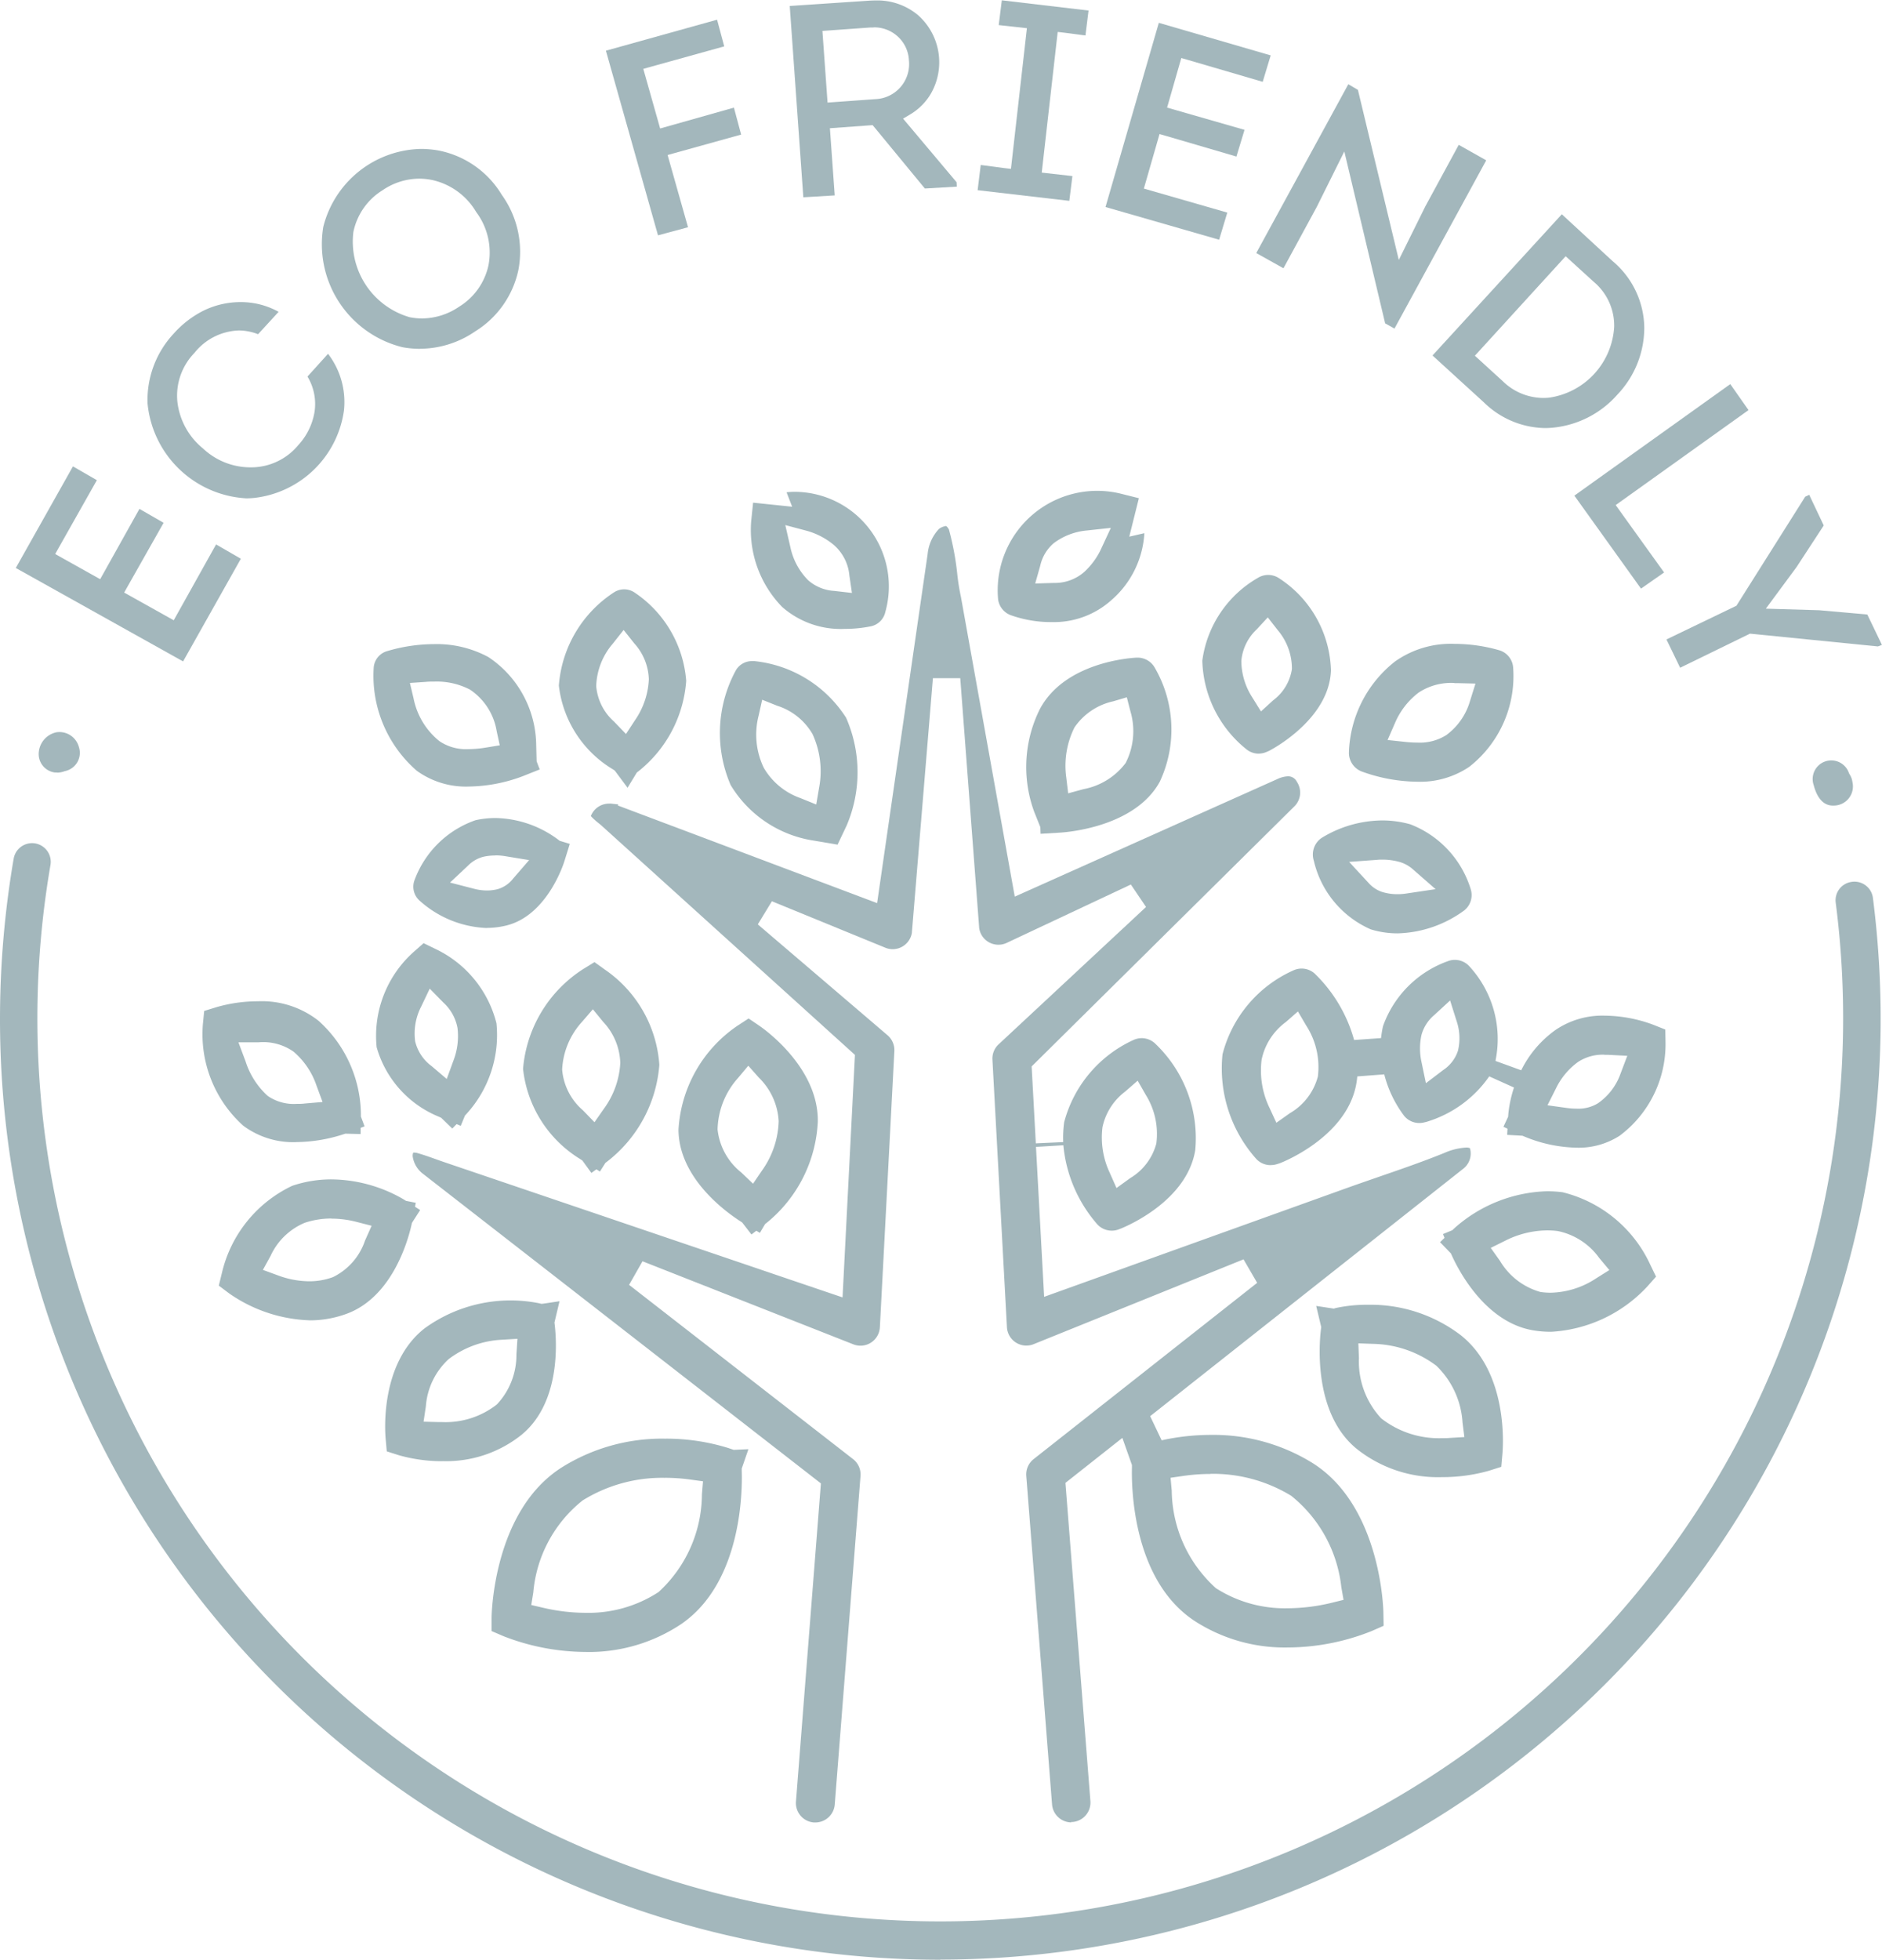 <svg xmlns="http://www.w3.org/2000/svg" width="60.761" height="63.256" viewBox="0 0 60.761 63.256"><g id="Group_84" data-name="Group 84" transform="translate(-789.021 523.043)"><path id="Path_535" data-name="Path 535" d="M117.634,1521.184l1.845-3.279.772.445-1.237,2.191-.108.193,1.452.812,1.268-2.269.78.449-1.165,2.059-.108.193,1.6.894,1.367-2.448.8.462-1.865,3.314Z" transform="translate(671.897 -2025.894)" fill="#a3b7bc"></path><path id="Path_536" data-name="Path 536" d="M140.013,1500.282a3.39,3.39,0,0,1-3.172-3.071,3.142,3.142,0,0,1,.838-2.237,3.238,3.238,0,0,1,.954-.741,2.719,2.719,0,0,1,1.186-.284h.054a2.512,2.512,0,0,1,1.2.314l-.663.723a1.7,1.7,0,0,0-.625-.121,1.908,1.908,0,0,0-1.429.724,1.98,1.98,0,0,0-.552,1.567,2.272,2.272,0,0,0,.826,1.516,2.233,2.233,0,0,0,1.534.611h.042a1.972,1.972,0,0,0,1.5-.716,2.077,2.077,0,0,0,.527-1.075,1.709,1.709,0,0,0-.228-1.14l.664-.734a2.559,2.559,0,0,1,.513,1.835,3.3,3.3,0,0,1-2.907,2.818c-.088.008-.175.012-.261.012" transform="translate(656.943 -2007.241)" fill="#a3b7bc"></path><path id="Path_537" data-name="Path 537" d="M165.355,1478.07a3.227,3.227,0,0,1-.571-.052,3.424,3.424,0,0,1-2.561-3.883,3.323,3.323,0,0,1,3.154-2.518,3.278,3.278,0,0,1,.563.05,3.071,3.071,0,0,1,2.047,1.433,3.148,3.148,0,0,1,.539,2.407,3.081,3.081,0,0,1-1.4,2,3.164,3.164,0,0,1-1.767.56m-.045-5.49a2.112,2.112,0,0,0-1.179.375,2.073,2.073,0,0,0-.94,1.346,2.541,2.541,0,0,0,1.821,2.752,2.1,2.1,0,0,0,.4.039,2.152,2.152,0,0,0,1.2-.384,2.083,2.083,0,0,0,.943-1.343,2.181,2.181,0,0,0-.4-1.71,2.2,2.2,0,0,0-1.417-1.031,2.145,2.145,0,0,0-.424-.044" transform="translate(637.235 -1989.853)" fill="#a3b7bc"></path><path id="Path_538" data-name="Path 538" d="M203.7,1453.77l3.589-1,.231.861-2.4.666-.213.06.544,1.924,2.382-.673.233.87-2.161.6-.213.06.659,2.331-.969.261Z" transform="translate(604.883 -1975.177)" fill="#a3b7bc"></path><path id="Path_539" data-name="Path 539" d="M230.51,1450.148l2.543-.17q.113-.008.222-.008a2.044,2.044,0,0,1,1.375.472,2.034,2.034,0,0,1,.412,2.544,1.9,1.9,0,0,1-.668.665l-.225.133,1.727,2.052.008.143-1.031.061-1.686-2.046-1.38.1.155,2.168-1.013.061Zm2.706.695c-.036,0-.073,0-.11,0l-1.541.11.166,2.313,1.541-.111a1.133,1.133,0,0,0,1.086-1.253,1.11,1.11,0,0,0-.389-.794,1.126,1.126,0,0,0-.753-.27" transform="translate(584.008 -1972.998)" fill="#a3b7bc"></path><path id="Path_540" data-name="Path 540" d="M257.914,1456.042l.1-.814.756.1.22.025.515-4.54-.91-.1.1-.8,2.8.33-.1.805-.676-.089-.22-.025-.515,4.54.99.112-.1.8Z" transform="translate(562.67 -1972.946)" fill="#a3b7bc"></path><path id="Path_541" data-name="Path 541" d="M276.567,1459.179l1.721-5.945,3.612,1.051-.258.853-2.415-.707-.213-.061-.459,1.6,2.5.718-.261.862-2.27-.665-.213-.061-.506,1.76,2.694.775-.264.876Z" transform="translate(548.146 -1975.54)" fill="#a3b7bc"></path><path id="Path_542" data-name="Path 542" d="M302.71,1469.9l-1.318-5.548-.891,1.792-1.074,1.978-.878-.491,2.972-5.449.31.182,1.32,5.489.857-1.73,1.078-1.985.887.5-2.962,5.431Z" transform="translate(531.031 -1982.506)" fill="#a3b7bc"></path><path id="Path_543" data-name="Path 543" d="M327.874,1488.045a2.882,2.882,0,0,1-1.965-.832l-1.656-1.511,4.175-4.558,1.639,1.512a2.847,2.847,0,0,1,1.023,2.146,3.129,3.129,0,0,1-.863,2.157,3.179,3.179,0,0,1-2.078,1.072,2.575,2.575,0,0,1-.274.014m-2.254-2.335.893.815a1.886,1.886,0,0,0,1.307.548,1.849,1.849,0,0,0,.214-.012,2.453,2.453,0,0,0,2.083-2.283,1.843,1.843,0,0,0-.666-1.459l-.9-.82Z" transform="translate(511.017 -1997.271)" fill="#a3b7bc"></path><path id="Path_544" data-name="Path 544" d="M344.942,1509.5l5.034-3.6.588.839-4.288,3.066,1.563,2.175-.746.521Z" transform="translate(494.908 -2016.545)" fill="#a3b7bc"></path><path id="Path_545" data-name="Path 545" d="M358.375,1526.716l2.259-1.088,2.22-3.519.13-.062.469.99-.877,1.342-.992,1.343,1.721.051,1.555.138.472.981-.13.049-4.13-.412-2.255,1.1Z" transform="translate(484.448 -2029.119)" fill="#a3b7bc"></path><path id="Path_546" data-name="Path 546" d="M328.922,1628.135a3.473,3.473,0,0,1-.527-.041c-1.557-.239-2.43-1.913-2.66-2.42l-.032-.07-.349-.361.144-.14-.05-.122.3-.124.061-.058a4.687,4.687,0,0,1,3-1.2,3.966,3.966,0,0,1,.5.032,4.229,4.229,0,0,1,2.835,2.346l.183.378-.279.315a4.586,4.586,0,0,1-3.125,1.466m-.108-3.274a3.057,3.057,0,0,0-1.363.336l-.462.229.3.422a2.215,2.215,0,0,0,1.3,1,2.189,2.189,0,0,0,.333.025,2.757,2.757,0,0,0,1.466-.461l.43-.27-.326-.39a2.189,2.189,0,0,0-1.341-.87,2.651,2.651,0,0,0-.335-.021" transform="translate(510.16 -2108.191)" fill="#a3b7bc"></path><path id="Path_547" data-name="Path 547" d="M295.05,1596.507a.627.627,0,0,1-.456-.195,4.387,4.387,0,0,1-1.095-3.38,4.074,4.074,0,0,1,2.284-2.709.631.631,0,0,1,.691.1,4.741,4.741,0,0,1,1.274,2.145l.87-.062a3.255,3.255,0,0,1,.063-.385,3.457,3.457,0,0,1,2.1-2.1.631.631,0,0,1,.682.162,3.464,3.464,0,0,1,.853,3.035l0,.016,0,.011.827.3a3.5,3.5,0,0,1,1.113-1.305,2.689,2.689,0,0,1,1.585-.458,4.6,4.6,0,0,1,1.564.293l.39.155.007.42a3.684,3.684,0,0,1-1.483,3.009,2.447,2.447,0,0,1-1.386.385,4.626,4.626,0,0,1-1.681-.357l-.07-.029-.493-.028.011-.2-.131-.061.151-.323.006-.08a3.893,3.893,0,0,1,.184-.864l-.8-.36a3.785,3.785,0,0,1-2.02,1.466c-.022.006-.045.012-.068.017a.686.686,0,0,1-.17.022.629.629,0,0,1-.493-.236,3.771,3.771,0,0,1-.638-1.334l-.87.066c-.007.068-.015.139-.027.209-.272,1.666-2.235,2.5-2.458,2.587-.02.008-.042.016-.065.022l-.03.009a.621.621,0,0,1-.208.035m.485-4.62a2.019,2.019,0,0,0-.786,1.216,2.777,2.777,0,0,0,.253,1.554l.223.484.435-.308a1.943,1.943,0,0,0,.905-1.184A2.47,2.47,0,0,0,296.2,1592l-.266-.454Zm10.286,1.058a1.45,1.45,0,0,0-.848.228,2.272,2.272,0,0,0-.717.851l-.278.553.613.085a2.5,2.5,0,0,0,.336.024,1.207,1.207,0,0,0,.681-.174,1.959,1.959,0,0,0,.731-.963l.216-.569-.608-.031c-.042,0-.084,0-.126,0m-5.5-1.283a1.278,1.278,0,0,0-.411.641,2.027,2.027,0,0,0,0,.871l.143.686.558-.424a1.188,1.188,0,0,0,.477-.625,1.727,1.727,0,0,0-.044-.957l-.21-.664Z" transform="translate(534.991 -2081.942)" fill="#a3b7bc"></path><path id="Path_548" data-name="Path 548" d="M227.873,1526.039a2.861,2.861,0,0,1-2.018-.708,3.559,3.559,0,0,1-1-2.766l.062-.6,1.261.131-.18-.466a2.522,2.522,0,0,1,.275-.015,3.052,3.052,0,0,1,2.913,3.878.605.605,0,0,1-.459.461,4.208,4.208,0,0,1-.857.085m-1.749-2.636a2.136,2.136,0,0,0,.576,1.068,1.4,1.4,0,0,0,.839.342l.572.066-.083-.569a1.475,1.475,0,0,0-.516-.992,2.353,2.353,0,0,0-.843-.441l-.709-.188Z" transform="translate(588.418 -2028.783)" fill="#a3b7bc"></path><path id="Path_549" data-name="Path 549" d="M262.58,1525.713a3.882,3.882,0,0,1-1.308-.224.632.632,0,0,1-.41-.543,3.213,3.213,0,0,1,3.936-3.385l.612.153-.31,1.241.487-.112a3.089,3.089,0,0,1-1.061,2.158,2.779,2.779,0,0,1-1.946.711m1.148-2.956a2.088,2.088,0,0,0-1.066.409,1.336,1.336,0,0,0-.435.721l-.164.581.6-.018a1.44,1.44,0,0,0,.988-.359,2.38,2.38,0,0,0,.524-.707l.33-.711Z" transform="translate(560.38 -2028.676)" fill="#a3b7bc"></path><path id="Path_550" data-name="Path 550" d="M172.885,1548.425a2.709,2.709,0,0,1-1.68-.507,4.062,4.062,0,0,1-1.394-3.332.6.6,0,0,1,.413-.526,5.356,5.356,0,0,1,1.539-.232,3.51,3.51,0,0,1,1.75.417,3.455,3.455,0,0,1,1.544,2.826l.014.54.1.262-.561.223a5.113,5.113,0,0,1-1.73.329m-1.115-3.388c-.09,0-.178,0-.264.009l-.521.035.12.508a2.362,2.362,0,0,0,.829,1.368,1.524,1.524,0,0,0,.938.26,3.467,3.467,0,0,0,.549-.047l.465-.076-.1-.459a2,2,0,0,0-.863-1.34,2.323,2.323,0,0,0-1.148-.258" transform="translate(631.275 -2046.08)" fill="#a3b7bc"></path><path id="Path_551" data-name="Path 551" d="M177.98,1572.732a3.433,3.433,0,0,1-2.178-.895.6.6,0,0,1-.15-.652,3.228,3.228,0,0,1,1.97-1.933,3.008,3.008,0,0,1,.644-.07,3.484,3.484,0,0,1,2.008.687l.062.048.328.1-.178.571c-.022.071-.555,1.74-1.869,2.063a2.661,2.661,0,0,1-.637.078Zm.277-2.341a1.783,1.783,0,0,0-.377.04,1.079,1.079,0,0,0-.5.286l-.583.548.774.2a1.66,1.66,0,0,0,.419.056,1.415,1.415,0,0,0,.342-.042.978.978,0,0,0,.5-.339l.519-.6-.782-.128a1.93,1.93,0,0,0-.308-.025" transform="translate(626.753 -2065.821)" fill="#a3b7bc"></path><path id="Path_552" data-name="Path 552" d="M174.854,1568.436a.63.63,0,0,1-.625-.578l-.832-10.605a.628.628,0,0,1,.237-.543l7.217-5.69-.44-.758L173.634,1553a.628.628,0,0,1-.862-.548l-.468-8.636a.627.627,0,0,1,.193-.488l4.766-4.44-.49-.725-4.027,1.893a.62.62,0,0,1-.249.051.627.627,0,0,1-.62-.531l-.612-8.073-.883,0-.68,8.227a.628.628,0,0,1-.839.48l-3.679-1.506-.455.746,4.182,3.573a.632.632,0,0,1,.227.516l-.468,8.914a.627.627,0,0,1-.857.552l-6.806-2.681-.434.761,7.232,5.625a.628.628,0,0,1,.24.545l-.832,10.605a.63.63,0,0,1-.625.578h-.048a.628.628,0,0,1-.579-.675l.805-10.269-2.125-1.653-6.153-4.787-4.557-3.544a.861.861,0,0,1-.34-.544.267.267,0,0,1,.014-.15h.03a.436.436,0,0,1,.12.02c.2.057.392.127.6.2.1.037.208.074.311.109l9.571,3.249,1.382.47v0l1.846.626.4-7.828-8.191-7.409-.082-.068a2.312,2.312,0,0,1-.254-.23.53.53,0,0,1,.045-.093.629.629,0,0,1,.541-.31.551.551,0,0,1,.068,0l.235.026-.02.033,8.374,3.153s1.614-11.153,1.63-11.258a1.373,1.373,0,0,1,.367-.821.5.5,0,0,1,.226-.093c.006,0,.041.017.094.108a9.046,9.046,0,0,1,.275,1.481,6.951,6.951,0,0,0,.114.7l1.738,9.673,8.47-3.791a.9.9,0,0,1,.353-.093.316.316,0,0,1,.285.177.626.626,0,0,1-.087.8l-8.476,8.388.135,2.483.884-.041a3.682,3.682,0,0,1,.031-.642,4.055,4.055,0,0,1,2.232-2.651.629.629,0,0,1,.692.1,4.21,4.21,0,0,1,1.308,3.452c-.267,1.633-2.187,2.444-2.4,2.532l-.019.006-.037.015a.623.623,0,0,1-.24.047.633.633,0,0,1-.462-.2,4.511,4.511,0,0,1-1.1-2.557l-.884.053.263,4.84,9.787-3.517c.348-.125.7-.245,1.046-.366.692-.239,1.408-.485,2.1-.767a2,2,0,0,1,.688-.168.313.313,0,0,1,.124.017h0s.011.031.02.08a.621.621,0,0,1-.24.591l-5.465,4.318-4.637,3.664.371.779a7.376,7.376,0,0,1,1.587-.175,6.079,6.079,0,0,1,3.272.9c2.21,1.378,2.3,4.7,2.3,4.842l.008.42-.385.169a7.355,7.355,0,0,1-2.717.531,5.349,5.349,0,0,1-3.006-.86c-2.011-1.329-2.034-4.355-2.018-4.948l0-.082-.309-.875-1.838,1.452.806,10.271a.629.629,0,0,1-.577.675l-.05,0m4.5-11.234a6.133,6.133,0,0,0-.87.063l-.415.06.038.418a4.3,4.3,0,0,0,1.426,3.146,4.122,4.122,0,0,0,2.315.648,6.11,6.11,0,0,0,1.4-.171l.406-.1-.072-.411a4.392,4.392,0,0,0-1.619-2.949,4.851,4.851,0,0,0-2.61-.708m-2.753-12.336a1.944,1.944,0,0,0-.729,1.146,2.669,2.669,0,0,0,.231,1.465l.222.5.442-.32a1.854,1.854,0,0,0,.843-1.115,2.38,2.38,0,0,0-.333-1.56l-.269-.47Zm-17.4,18.085a7.368,7.368,0,0,1-2.666-.508l-.386-.166,0-.42c0-.141.065-3.464,2.264-4.861a6.09,6.09,0,0,1,3.324-.929,6.767,6.767,0,0,1,2.049.3l.179.061.476-.021-.215.622,0,.082c.02.592.017,3.613-1.977,4.955a5.366,5.366,0,0,1-3.054.886m2.545-5.621a4.86,4.86,0,0,0-2.652.73,4.26,4.26,0,0,0-1.592,2.966l-.066.409.4.093a6.064,6.064,0,0,0,1.355.159,4.138,4.138,0,0,0,2.355-.67,4.308,4.308,0,0,0,1.4-3.156l.035-.419-.416-.057a6.106,6.106,0,0,0-.822-.056m25.092-.021a4.209,4.209,0,0,1-2.764-.925c-1.388-1.15-1.194-3.4-1.141-3.841l.01-.078-.162-.682.566.086.089-.024a4.748,4.748,0,0,1,1.021-.1,4.8,4.8,0,0,1,2.982.975c1.54,1.209,1.378,3.572,1.354,3.837l-.037.419-.4.127a5.532,5.532,0,0,1-1.516.206m-2.679-3.843a2.685,2.685,0,0,0,.719,1.946,3.018,3.018,0,0,0,1.957.639c.088,0,.174,0,.255-.008l.472-.028-.059-.469a2.777,2.777,0,0,0-.845-1.833,3.507,3.507,0,0,0-2.041-.706l-.477-.017Zm-29.587,3.328a5.075,5.075,0,0,1-1.4-.19l-.4-.127-.037-.419c-.022-.245-.172-2.429,1.257-3.551a4.719,4.719,0,0,1,3.693-.812l.083.02.092-.011.489-.073-.163.687.009.077c.066.569.185,2.506-1.063,3.54a3.892,3.892,0,0,1-2.559.857m1.913-3.918a3.089,3.089,0,0,0-1.715.625,2.292,2.292,0,0,0-.737,1.525l-.074.495.5.013.105,0a2.68,2.68,0,0,0,1.762-.57,2.326,2.326,0,0,0,.631-1.619l.033-.5Zm-6.2-.627a4.812,4.812,0,0,1-2.6-.867l-.337-.253.1-.407a4.156,4.156,0,0,1,2.271-2.815,3.921,3.921,0,0,1,1.263-.207,4.705,4.705,0,0,1,2.337.647l.071.046.318.062-.025.128.166.107-.265.413-.017.076c-.122.535-.633,2.321-2.091,2.859a3.44,3.44,0,0,1-1.2.212m.709-3.287a2.693,2.693,0,0,0-.865.139,2.11,2.11,0,0,0-1.1,1.067l-.248.452.484.177a2.943,2.943,0,0,0,1.008.191,2.208,2.208,0,0,0,.769-.134,2.035,2.035,0,0,0,1.036-1.18l.213-.478-.507-.13a3.2,3.2,0,0,0-.791-.1m13.26.122-.065-.042c-.464-.3-1.977-1.389-1.99-2.947a4.355,4.355,0,0,1,1.911-3.364l.352-.23.348.236c.079.053,1.919,1.315,1.887,3.1a4.48,4.48,0,0,1-1.637,3.249l-.065.051-.168.284-.114-.068-.158.12Zm-.13-4.665a2.579,2.579,0,0,0-.663,1.666,2.055,2.055,0,0,0,.768,1.389l.377.36.294-.431a2.882,2.882,0,0,0,.534-1.586,2.124,2.124,0,0,0-.64-1.407l-.341-.384Zm-3.982-9.919-.064-.043a3.634,3.634,0,0,1-1.741-2.7,3.934,3.934,0,0,1,1.786-3.014.6.6,0,0,1,.669.017,3.776,3.776,0,0,1,1.656,2.844,4.1,4.1,0,0,1-1.529,2.908l-.064.049-.3.493Zm-.061-4.1a2.206,2.206,0,0,0-.538,1.37,1.72,1.72,0,0,0,.576,1.149l.385.4.306-.467a2.518,2.518,0,0,0,.432-1.3,1.807,1.807,0,0,0-.47-1.158l-.344-.433Z" transform="translate(648.758 -2032.656)" fill="#a3b7bc"></path><path id="Path_553" data-name="Path 553" d="M223.209,1552.057a3.8,3.8,0,0,1-2.627-1.785,4.236,4.236,0,0,1,.167-3.7.6.6,0,0,1,.524-.3.672.672,0,0,1,.075,0,4,4,0,0,1,2.961,1.827,4.374,4.374,0,0,1,.014,3.49l-.289.607Zm-1.722-4.031a2.466,2.466,0,0,0,.165,1.69,2.222,2.222,0,0,0,1.183.978l.51.207.093-.542a2.867,2.867,0,0,0-.213-1.733,2.03,2.03,0,0,0-1.142-.914l-.483-.193Z" transform="translate(592.028 -2047.976)" fill="#a3b7bc"></path><path id="Path_554" data-name="Path 554" d="M314.266,1548.235a5.4,5.4,0,0,1-1.728-.309l-.021-.008a.646.646,0,0,1-.45-.608,3.889,3.889,0,0,1,1.489-2.956,3.114,3.114,0,0,1,1.924-.568,5.23,5.23,0,0,1,1.448.208.628.628,0,0,1,.441.551,3.719,3.719,0,0,1-1.419,3.211,2.835,2.835,0,0,1-1.685.479m1.211-3.186a1.9,1.9,0,0,0-1.159.31,2.423,2.423,0,0,0-.76.976l-.242.554.6.064a3.469,3.469,0,0,0,.356.019,1.6,1.6,0,0,0,.942-.243,2.08,2.08,0,0,0,.764-1.1l.176-.561-.587-.015h-.091" transform="translate(520.504 -2046.046)" fill="#a3b7bc"></path><path id="Path_555" data-name="Path 555" d="M309.538,1573.179a2.943,2.943,0,0,1-.87-.131,3.21,3.21,0,0,1-1.833-2.211.649.649,0,0,1,.253-.74,3.785,3.785,0,0,1,1.956-.563,3.335,3.335,0,0,1,.905.125,3.271,3.271,0,0,1,1.95,2.091.633.633,0,0,1-.215.693,3.8,3.8,0,0,1-2.146.736m-.486-2.38c-.054,0-.108,0-.161.006l-.917.067.624.675a1.013,1.013,0,0,0,.441.295,1.683,1.683,0,0,0,.495.073,1.9,1.9,0,0,0,.285-.022l.946-.141-.72-.63a1.131,1.131,0,0,0-.438-.247,2.043,2.043,0,0,0-.555-.076" transform="translate(524.604 -2066.095)" fill="#a3b7bc"></path><path id="Path_556" data-name="Path 556" d="M292.5,1539.51a.625.625,0,0,1-.381-.129,3.792,3.792,0,0,1-1.439-2.872,3.638,3.638,0,0,1,1.8-2.676.631.631,0,0,1,.671.011,3.662,3.662,0,0,1,1.682,2.978c-.052,1.525-1.782,2.483-1.979,2.588a.614.614,0,0,1-.06.028l-.024.01a.642.642,0,0,1-.272.061m-.058-4.014a1.583,1.583,0,0,0-.5,1.021,2.192,2.192,0,0,0,.353,1.178l.281.453.394-.359a1.548,1.548,0,0,0,.605-1.009,1.921,1.921,0,0,0-.458-1.256l-.321-.411Z" transform="translate(537.158 -2038.227)" fill="#a3b7bc"></path><path id="Path_557" data-name="Path 557" d="M265.457,1551.255l-.2-.5a4.192,4.192,0,0,1,.182-3.307c.8-1.507,2.89-1.653,3.126-1.665h.033a.634.634,0,0,1,.538.3,3.967,3.967,0,0,1,.175,3.709c-.8,1.453-2.971,1.624-3.216,1.639l-.63.038Zm2.352-4.062a2.044,2.044,0,0,0-1.251.844,2.769,2.769,0,0,0-.264,1.617l.061.509.495-.135a2.213,2.213,0,0,0,1.361-.844,2.261,2.261,0,0,0,.152-1.676l-.114-.445Z" transform="translate(557.152 -2047.599)" fill="#a3b7bc"></path><path id="Path_558" data-name="Path 558" d="M147.909,1600.45a2.7,2.7,0,0,1-1.718-.532,3.968,3.968,0,0,1-1.3-3.283l.041-.419.4-.123a4.822,4.822,0,0,1,1.333-.189,2.962,2.962,0,0,1,1.956.627,4.111,4.111,0,0,1,1.371,3.013v.081l.118.316-.127.048,0,.2-.494-.012-.073.024a5.071,5.071,0,0,1-1.5.248m-1.646-2.6a2.548,2.548,0,0,0,.711,1.108,1.475,1.475,0,0,0,.931.259c.088,0,.178,0,.269-.012l.573-.049-.2-.542a2.477,2.477,0,0,0-.738-1.084,1.708,1.708,0,0,0-1.135-.3h-.643Z" transform="translate(650.681 -2086.628)" fill="#a3b7bc"></path><path id="Path_559" data-name="Path 559" d="M172.229,1593.067l-.068-.032a3.431,3.431,0,0,1-2.016-2.247,3.633,3.633,0,0,1,1.2-3.079l.315-.278.378.183a3.637,3.637,0,0,1,1.975,2.4,3.778,3.778,0,0,1-.963,2.923l-.054.059-.136.331-.134-.056-.139.143Zm-.641-3.6a1.9,1.9,0,0,0-.2,1.13,1.4,1.4,0,0,0,.536.805l.484.412.219-.6a2.2,2.2,0,0,0,.129-1.045,1.475,1.475,0,0,0-.457-.822l-.44-.449Z" transform="translate(631.036 -2080.03)" fill="#a3b7bc"></path><path id="Path_560" data-name="Path 560" d="M193.533,1596.6l-.064-.044a3.9,3.9,0,0,1-1.853-2.918,4.238,4.238,0,0,1,1.947-3.223l.358-.221.342.245a4.064,4.064,0,0,1,1.753,3.07,4.368,4.368,0,0,1-1.674,3.114l-.066.049-.178.282-.115-.072-.161.117Zm-.007-4.485a2.46,2.46,0,0,0-.648,1.547,1.94,1.94,0,0,0,.671,1.315l.373.385.307-.439a2.763,2.763,0,0,0,.526-1.47,2.016,2.016,0,0,0-.551-1.329l-.334-.408Z" transform="translate(614.292 -2082.182)" fill="#a3b7bc"></path><path id="Path_561" data-name="Path 561" d="M121.565,1557.932a.546.546,0,0,1-.073,0,.6.6,0,0,1-.518-.589.723.723,0,0,1,.569-.708.626.626,0,0,1,.1-.008.65.65,0,0,1,.628.48.6.6,0,0,1-.381.762.537.537,0,0,1-.055.016l-.026.006-.025.009a.66.66,0,0,1-.218.037" transform="translate(669.296 -2056.041)" fill="#a3b7bc"></path><path id="Path_562" data-name="Path 562" d="M145.687,1608.888a30.356,30.356,0,0,1-30.357-30.356,30.66,30.66,0,0,1,.441-5.182.6.6,0,0,1,1.189.2,29.15,29.15,0,1,0,57.637,1.221.6.6,0,0,1,.521-.675.593.593,0,0,1,.08-.006.6.6,0,0,1,.6.527,30.736,30.736,0,0,1,.249,3.91,30.356,30.356,0,0,1-30.356,30.356" transform="translate(673.691 -2068.675)" fill="#a3b7bc"></path><path id="Path_563" data-name="Path 563" d="M380.424,1562.387c-.117,0-.471,0-.644-.66a.6.6,0,0,1,1.136-.395l.013.029.017.027a.593.593,0,0,1,.085.243.618.618,0,0,1-.606.755" transform="translate(467.797 -2059.427)" fill="#a3b7bc"></path></g></svg>